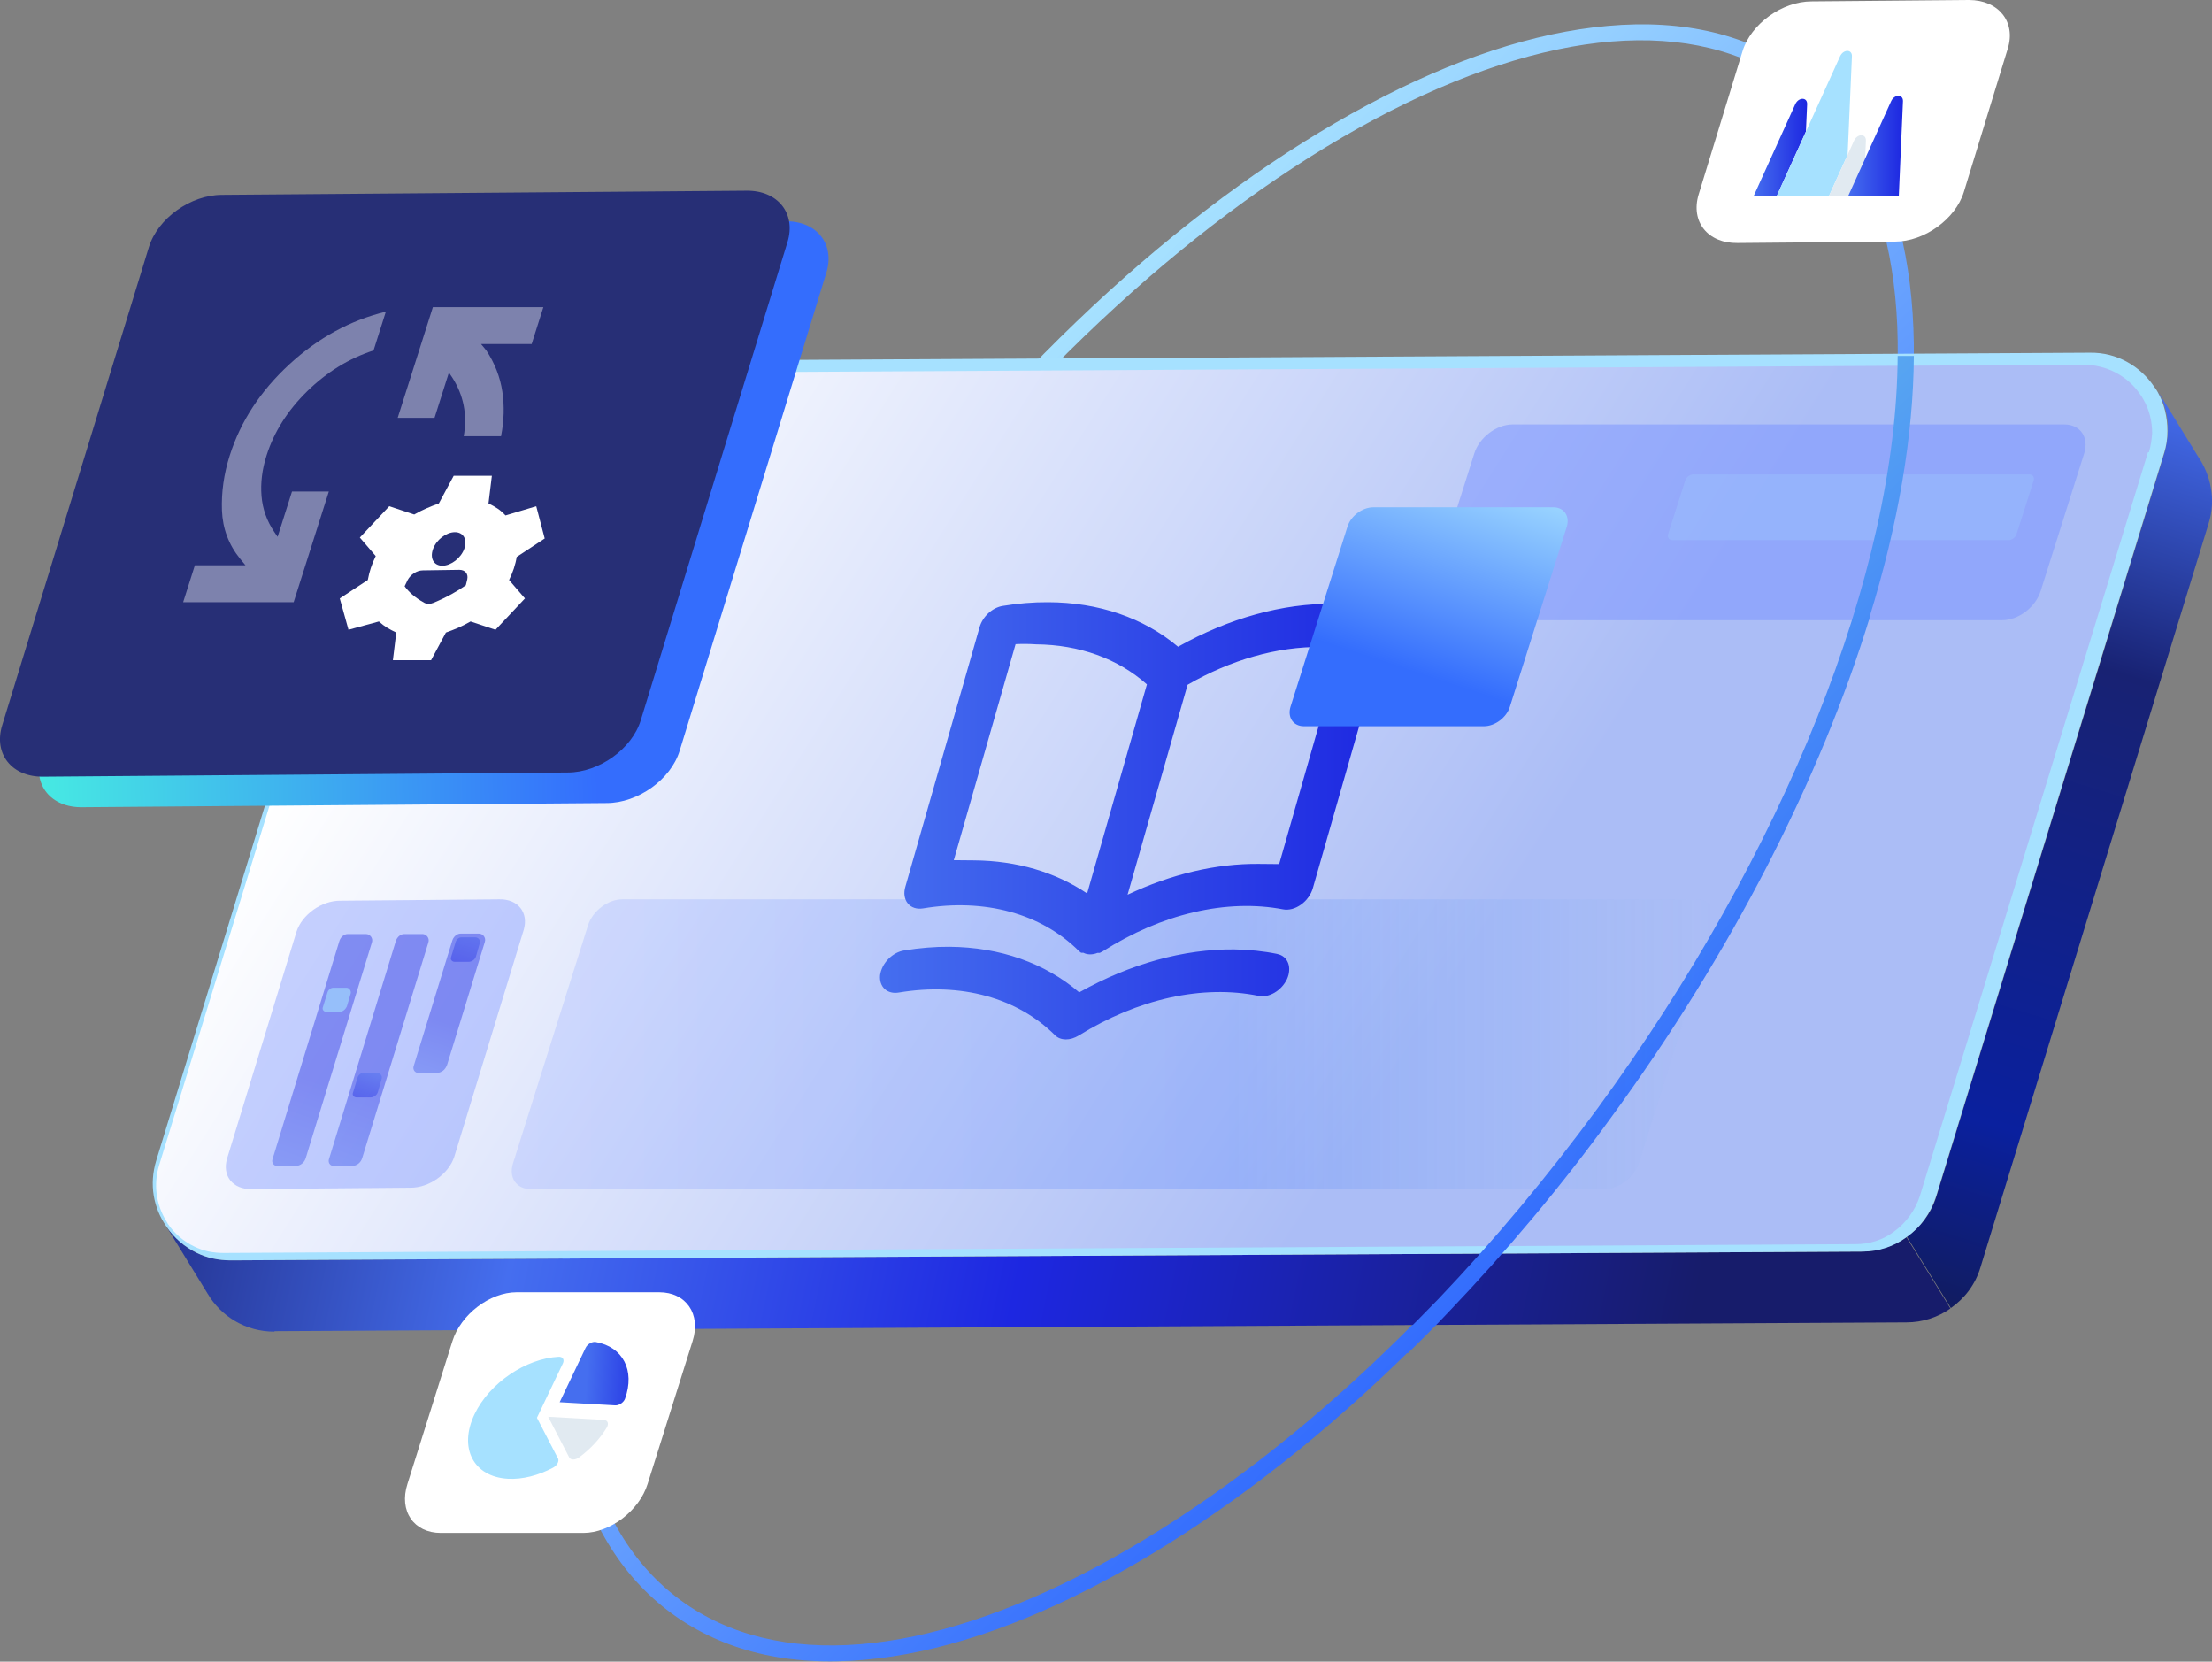 <svg width="478" height="359" viewBox="0 0 478 359" fill="none" xmlns="http://www.w3.org/2000/svg">
<rect x="0" y="0" width="478" height="359" fill="#808080" stroke="none"/>
<g clip-path="url(#clip0_2100_791)">
<path d="M403.97 133.5C406.77 124.4 408.97 115.6 410.57 106.9C414.37 86.2 414.57 67.8 411.17 52.3C407.57 36.1 400.17 23.7 389.07 15.6C377.97 7.5 363.97 4.1 347.37 5.6C331.57 7 314.17 12.7 295.47 22.7C276.97 32.6 258.17 46.1 239.67 62.9C220.57 80.3 202.47 100.5 186.17 122.8C169.77 145.2 155.97 168.4 145.17 191.9C134.77 214.6 127.47 236.6 123.67 257.3C119.87 278 119.67 296.4 123.07 311.9C126.67 328.1 134.07 340.5 145.17 348.6C156.27 356.7 170.27 360.1 186.87 358.6C202.67 357.2 220.07 351.5 238.77 341.5C257.27 331.6 276.07 318.1 294.57 301.3C313.67 283.9 331.77 263.7 348.07 241.4C364.47 219 378.27 195.8 389.07 172.3C395.17 159.1 400.17 146.1 403.97 133.5ZM133.67 231.6C144.37 196.8 163.47 159.8 188.97 124.9C221.07 81 259.57 45.8 297.17 25.7C334.37 5.9 366.27 3.3 386.97 18.4C407.67 33.5 414.77 64.7 407.07 106.2C399.27 148.1 377.37 195.4 345.17 239.3C313.07 283.2 274.57 318.4 236.97 338.5C199.77 358.3 167.87 360.9 147.17 345.8C126.47 330.7 119.37 299.5 127.07 258C128.67 249.4 130.87 240.6 133.57 231.6H133.67Z" fill="url(#paint0_linear_2100_791)"/>
<path d="M421.57 282.6C424.57 280.5 426.87 277.5 427.97 273.8L477.27 113.1C478.87 107.9 477.77 102.7 474.97 98.6L466.37 84.6C467.77 87.1 468.57 90 468.47 93C468.47 94.5 468.17 96.1 467.77 97.7L418.47 258.4C417.37 262 415.07 265.1 412.07 267.2L421.57 282.6Z" fill="url(#paint1_linear_2100_791)"/>
<path d="M59.37 287.6L411.97 285.7C415.47 285.7 418.77 284.6 421.47 282.7L411.97 267.3C409.27 269.2 405.97 270.3 402.47 270.4L49.87 272.3C47.17 272.3 44.77 271.7 42.57 270.7C39.87 269.4 37.67 267.4 35.97 265L44.87 279.5C47.77 284.4 53.07 287.7 59.27 287.7L59.37 287.6Z" fill="url(#paint2_linear_2100_791)"/>
<path d="M49.87 272.3L402.47 270.4C405.97 270.4 409.27 269.3 411.97 267.3C414.97 265.2 417.17 262.2 418.37 258.5L467.67 97.8C468.17 96.2 468.37 94.7 468.37 93.1C468.37 90.1 467.67 87.2 466.27 84.7C466.07 84.3 465.77 83.9 465.47 83.5C462.47 79.1 457.47 76.1 451.57 76.2L108.97 78.1C95.67 78.1 83.97 86.9 80.07 99.6L33.77 250.7C32.17 255.9 33.17 261 35.97 265C37.57 267.4 39.87 269.4 42.57 270.7C44.77 271.8 47.27 272.3 49.87 272.3Z" fill="#A6E1FF"/>
<path d="M464.37 97.7C464.77 96.4 464.97 95 465.07 93.6C465.07 91.1 464.47 88.5 463.17 86.3C462.97 85.9 462.77 85.6 462.47 85.2C459.77 81.2 455.17 78.8 450.27 78.8L107.67 80.7C101.57 80.7 95.87 82.7 90.97 86.3C86.07 89.9 82.57 94.9 80.77 100.7L34.37 251.8C33.17 255.8 33.67 260.1 35.87 263.7L36.27 264.4C37.67 266.5 39.67 268.2 41.97 269.3C43.97 270.3 46.07 270.7 48.37 270.7L400.97 268.8C403.97 268.8 406.87 267.9 409.27 266.1C411.87 264.2 413.87 261.5 414.87 258.4L464.17 97.7H464.37Z" fill="url(#paint3_linear_2100_791)"/>
<path opacity="0.4" d="M98.17 249.9L113.17 200.9C114.27 197.2 111.97 194.2 107.87 194.3L73.47 194.6C69.47 194.6 65.27 197.6 64.07 201.3L49.07 250.3C47.97 254 50.27 257 54.37 256.9L88.77 256.6C92.77 256.6 96.97 253.6 98.17 249.9Z" fill="#7892FF"/>
<path opacity="0.4" d="M66.07 250.2L80.37 203.6C80.67 202.7 79.97 201.8 79.07 201.8H75.17C74.37 201.8 73.67 202.4 73.37 203.2L58.87 250.5C58.67 251.2 59.17 251.9 59.87 251.9H63.87C64.87 251.9 65.77 251.2 66.07 250.2Z" fill="url(#paint4_linear_2100_791)"/>
<path opacity="0.4" d="M78.27 250.2L92.57 203.6C92.87 202.7 92.17 201.8 91.27 201.8H87.37C86.57 201.8 85.87 202.4 85.57 203.2L71.07 250.5C70.87 251.2 71.37 251.9 72.07 251.9H76.07C77.07 251.9 77.97 251.2 78.27 250.2Z" fill="url(#paint5_linear_2100_791)"/>
<path opacity="0.6" d="M74.97 217.4L75.77 214.7C75.97 214.1 75.47 213.4 74.87 213.4H72.07C71.47 213.4 70.97 213.8 70.77 214.4L69.77 217.6C69.57 218.1 69.97 218.6 70.47 218.6H73.37C74.07 218.6 74.67 218.1 74.97 217.4Z" fill="#A6E1FF"/>
<path opacity="0.4" d="M81.67 235.9L82.47 233.1C82.67 232.4 82.17 231.8 81.47 231.8H78.57C77.97 231.8 77.47 232.2 77.27 232.8L76.27 236.1C76.07 236.6 76.47 237.1 77.07 237.1H80.07C80.77 237.1 81.47 236.6 81.67 235.9Z" fill="url(#paint6_linear_2100_791)"/>
<path opacity="0.4" d="M102.87 206.6L103.67 203.8C103.87 203.1 103.37 202.5 102.67 202.5H99.77C99.17 202.5 98.67 202.9 98.47 203.5L97.47 206.8C97.27 207.3 97.67 207.8 98.27 207.8H101.27C101.97 207.8 102.67 207.3 102.87 206.6Z" fill="url(#paint7_linear_2100_791)"/>
<path opacity="0.4" d="M96.57 230.2L104.77 203.5C105.07 202.6 104.37 201.7 103.47 201.7H99.57C98.77 201.7 98.07 202.3 97.77 203.1L89.37 230.4C89.17 231.1 89.67 231.8 90.37 231.8H94.37C95.37 231.8 96.27 231.1 96.57 230.1V230.2Z" fill="url(#paint8_linear_2100_791)"/>
<path d="M424.37 41.5L433.87 10.5C435.67 4.7 431.87 0 425.47 0L391.47 0.3C385.07 0.3 378.37 5.2 376.57 11L367.07 42C365.27 47.9 369.07 52.6 375.47 52.5L409.47 52.2C415.87 52.2 422.57 47.3 424.37 41.5Z" fill="url(#paint9_linear_2100_791)"/>
<path d="M126.05 331.19H95.25C89.45 331.19 86.15 326.49 88.05 320.59L97.75 289.79C99.55 283.99 105.85 279.19 111.65 279.19H142.45C148.25 279.19 151.55 283.89 149.65 289.79L139.95 320.59C138.15 326.39 131.85 331.19 126.05 331.19Z" fill="url(#paint10_linear_2100_791)"/>
<path style="mix-blend-mode:overlay" d="M40.57 60L8.87 163.3C6.97 169.5 10.97 174.5 17.77 174.4L131.07 173.5C137.87 173.5 144.97 168.4 146.87 162.2L178.57 58.9C180.47 52.7 176.47 47.7 169.67 47.8L56.37 48.7C49.57 48.7 42.47 53.8 40.57 60Z" fill="url(#paint11_linear_2100_791)"/>
<path d="M32.17 53.4L0.47 156.7C-1.43 162.9 2.57 167.9 9.37 167.8L122.67 166.9C129.47 166.9 136.57 161.8 138.47 155.6L170.17 52.3C172.07 46.1 168.07 41.1 161.27 41.2L47.97 42.1C41.17 42.1 34.07 47.2 32.17 53.4Z" fill="#272F76"/>
<g opacity="0.5">
<path d="M432.67 134H313.47C309.97 134 308.07 131.2 309.17 127.7L318.57 98C319.67 94.5 323.37 91.7 326.87 91.7H446.07C449.57 91.7 451.47 94.5 450.37 98L440.97 127.7C439.87 131.2 436.17 134 432.67 134Z" fill="#7892FF"/>
</g>
<path opacity="0.2" d="M365.87 102.5H438.57C439.27 102.5 439.67 103.1 439.47 103.8L435.77 115.4C435.57 116.1 434.77 116.7 434.07 116.7H361.37C360.67 116.7 360.27 116.1 360.47 115.4L364.17 103.8C364.37 103.1 365.17 102.5 365.87 102.5Z" fill="#A6E1FF"/>
<path d="M403.97 133.4C410.17 113.3 413.47 94.2 413.57 76.9H410.07C409.87 123.5 385.57 184.3 345.27 239.4C334.47 254.1 322.87 268 310.77 280.7C307.77 283.8 304.67 286.9 301.67 289.9L304.17 292.4C307.27 289.4 310.37 286.3 313.37 283.1C325.57 270.3 337.37 256.3 348.17 241.4C374.07 206 393.37 168.3 404.07 133.3L403.97 133.4Z" fill="url(#paint12_linear_2100_791)"/>
<g opacity="0.2">
<path d="M134.37 194.3H366.57C369.67 194.3 371.37 196.8 370.37 199.9L354.17 251.3C353.17 254.4 349.87 256.9 346.77 256.9H114.67C111.57 256.9 109.87 254.4 110.87 251.3L127.07 199.9C128.07 196.8 131.37 194.3 134.47 194.3H134.37Z" fill="url(#paint13_linear_2100_791)"/>
</g>
<path d="M297.38 131.43C294.39 130.82 291.29 130.5 288.09 130.45C277.18 130.34 265.55 133.56 254.57 139.73C247.13 133.47 237.37 130.13 226.46 130.11C223.26 130.09 219.98 130.36 216.66 130.91C215.57 131.09 214.47 131.65 213.56 132.5C212.65 133.35 211.98 134.43 211.67 135.54L195.65 191.54C195.44 192.23 195.38 192.91 195.47 193.53C195.56 194.16 195.79 194.72 196.16 195.17C196.52 195.62 197.01 195.95 197.58 196.14C198.15 196.33 198.79 196.37 199.46 196.26C206.09 195.16 212.49 195.41 218.29 197C224.09 198.59 229.15 201.48 233.19 205.51L233.62 205.84H234.1C234.52 206.07 235.02 206.18 235.54 206.19C236.06 206.2 236.62 206.09 237.17 205.87H237.65L238.27 205.55C244.58 201.53 251.28 198.65 257.97 197.09C264.66 195.53 271.22 195.31 277.24 196.46C277.84 196.58 278.51 196.55 279.18 196.38C279.86 196.2 280.53 195.88 281.14 195.44C281.76 195 282.31 194.45 282.75 193.83C283.19 193.21 283.52 192.53 283.71 191.84L299.73 135.84C299.99 134.78 299.89 133.76 299.46 132.95C299.02 132.15 298.28 131.6 297.34 131.42L297.38 131.43ZM234.92 193.03C228.08 188.42 219.7 185.96 210.51 185.88L206.11 185.84L219.46 139.17C220.95 139.1 222.42 139.11 223.86 139.21C233.24 139.29 241.58 142.29 247.84 147.86L234.92 193.04V193.03ZM276.42 186.68L272.02 186.64C262.83 186.55 253.1 188.84 243.66 193.3L256.63 147.94C266.03 142.52 276.04 139.69 285.42 139.78C286.91 139.71 288.38 139.72 289.82 139.82L276.42 186.68ZM276.02 206.1C273.03 205.49 269.93 205.17 266.73 205.12C255.82 205.01 244.19 208.23 233.21 214.4C225.82 208.06 216.08 204.64 205.17 204.55C201.97 204.53 198.69 204.8 195.37 205.35C194.77 205.44 194.16 205.65 193.57 205.97C192.98 206.29 192.43 206.71 191.95 207.2C191.47 207.7 191.06 208.26 190.76 208.86C190.46 209.46 190.26 210.08 190.18 210.69C190.06 211.9 190.42 212.98 191.18 213.68C191.95 214.38 193.06 214.65 194.27 214.43C200.9 213.33 207.3 213.58 213.1 215.17C218.89 216.76 223.96 219.65 228 223.68C228.58 224.25 229.39 224.56 230.3 224.57C231.21 224.58 232.19 224.28 233.1 223.73C239.42 219.8 246.11 217.02 252.78 215.54C259.45 214.07 265.96 213.93 271.93 215.15C273.01 215.39 274.26 215.15 275.42 214.47C276.58 213.79 277.55 212.73 278.12 211.52C278.39 210.91 278.55 210.29 278.58 209.69C278.62 209.09 278.54 208.52 278.34 208.02C278.14 207.52 277.84 207.09 277.43 206.76C277.03 206.43 276.54 206.21 276 206.11L276.02 206.1Z" fill="url(#paint14_linear_2100_791)"/>
<path style="mix-blend-mode:overlay" d="M296.77 109.6H335.67C337.97 109.6 339.27 111.5 338.57 113.8L326.27 152.7C325.57 155 323.07 156.9 320.67 156.9H281.77C279.47 156.9 278.17 155 278.87 152.7L291.17 113.8C291.87 111.5 294.37 109.6 296.77 109.6Z" fill="url(#paint15_linear_2100_791)"/>
<path d="M390.26 28.4L383.93 42.36H378.95L387.94 22.53C388.65 20.95 390.58 20.95 390.51 22.53L390.25 28.4H390.26Z" fill="url(#paint16_linear_2100_791)"/>
<path d="M399.259 33.45L395.219 42.36H383.939L390.269 28.4L397.619 12.18C398.329 10.6 400.259 10.6 400.189 12.18L399.259 33.45Z" fill="#A6E1FF"/>
<path d="M403.04 34.26L399.37 42.36H395.22L399.26 33.45L400.64 30.41C401.35 28.83 403.28 28.83 403.21 30.41L403.04 34.26Z" fill="#E1EAF1"/>
<path d="M410.32 42.36H399.37L403.04 34.26L408.65 21.89C409.36 20.31 411.29 20.31 411.22 21.89L410.32 42.36Z" fill="url(#paint17_linear_2100_791)"/>
<path d="M131.15 308.37C129.66 310.85 127.56 313.08 125.14 314.87C124.32 315.48 123.32 315.48 123 314.87L118.46 306.09L130.48 306.77C131.32 306.82 131.62 307.57 131.14 308.37H131.15Z" fill="#E1EAF1"/>
<path d="M120.58 315.08C120.89 315.69 120.39 316.64 119.49 317.11C116.34 318.76 112.92 319.67 109.75 319.49C102.3 319.07 99.07 312.83 102.54 305.55C105.77 298.78 113.64 293.5 120.72 293.13C121.6 293.08 122.02 293.76 121.63 294.57L116.03 306.31L120.57 315.09L120.58 315.08Z" fill="#A6E1FF"/>
<path d="M132.96 303.63L120.94 302.95L126.54 291.21C126.93 290.39 127.96 289.8 128.75 289.94C134.62 290.99 137.25 296.08 135.07 302.18C134.78 303 133.79 303.67 132.96 303.63Z" fill="url(#paint18_linear_2100_791)"/>
<path opacity="0.4" d="M97.01 80.5L97.689 81.5C98.939 83.43 99.769 85.45 100.189 87.58C100.609 89.71 100.609 91.93 100.209 94.25H108.269C108.929 90.93 109.019 87.71 108.549 84.59C108.079 81.47 106.929 78.51 105.099 75.72L103.949 74.33H114.889L117.419 66.36H93.54L85.939 90.27H93.9L96.999 80.51L97.01 80.5Z" fill="white"/>
<path opacity="0.4" d="M59.98 115.97L59.3 114.97C57.67 112.58 56.74 109.98 56.51 107.15C56.28 104.33 56.64 101.42 57.59 98.43C59.21 93.32 62.14 88.69 66.38 84.53C70.62 80.38 75.4 77.44 80.72 75.71L83.38 67.34C75.69 69.2 68.73 73 62.5 78.74C56.27 84.49 51.98 91.05 49.64 98.42C48.37 102.4 47.82 106.36 47.96 110.28C48.11 114.2 49.42 117.69 51.9 120.74L53.05 122.13H42.11L39.58 130.1H63.46L71.06 106.19H63.1L60 115.95L59.98 115.97Z" fill="white"/>
<path d="M111.649 120.33L117.709 116.34L115.879 109.37L109.239 111.36C108.679 110.76 108.109 110.26 107.519 109.87C106.929 109.47 106.269 109.11 105.559 108.77L106.289 102.79H98.039L94.829 108.77C93.899 109.1 93.009 109.45 92.169 109.82C91.329 110.18 90.439 110.63 89.509 111.16L84.119 109.37L77.759 116.14L81.189 120.13C80.749 121.06 80.389 121.92 80.129 122.72C79.869 123.52 79.649 124.38 79.479 125.31L73.419 129.29L75.309 136.06L81.879 134.27C82.459 134.8 83.049 135.25 83.659 135.62C84.259 135.98 84.919 136.33 85.629 136.66L84.899 142.64H93.149L96.359 136.66C97.299 136.33 98.179 135.98 99.029 135.62C99.869 135.25 100.759 134.8 101.689 134.27L107.079 136.06L113.439 129.29L110.009 125.31C110.409 124.51 110.749 123.68 111.039 122.82C111.319 121.96 111.529 121.13 111.649 120.33ZM93.559 118.65C94.269 116.64 96.389 115.01 98.259 114.98C100.139 114.96 101.039 116.55 100.329 118.55C99.619 120.55 97.499 122.19 95.629 122.22C93.749 122.24 92.849 120.65 93.559 118.65ZM100.979 125.13L100.659 126.45L100.629 126.47C98.919 127.67 96.619 129.01 93.669 130.24C92.969 130.53 92.259 130.53 91.739 130.26C89.619 129.11 88.289 127.84 87.439 126.66L88.089 125.31C88.709 124.14 90.049 123.26 91.289 123.23L99.259 123.11C100.479 123.11 101.219 123.94 100.979 125.12V125.13Z" fill="white"/>
</g>
<defs>
<linearGradient id="paint0_linear_2100_791" x1="339.47" y1="259.25" x2="194.77" y2="104.95" gradientUnits="userSpaceOnUse">
<stop stop-color="#346DFD"/>
<stop offset="1" stop-color="#A6E1FF"/>
</linearGradient>
<linearGradient id="paint1_linear_2100_791" x1="475.35" y1="87.35" x2="416.03" y2="280.9" gradientUnits="userSpaceOnUse">
<stop stop-color="#456EEF"/>
<stop offset="0.3" stop-color="#182273"/>
<stop offset="0.8" stop-color="#0A209E"/>
<stop offset="1" stop-color="#111C60"/>
</linearGradient>
<linearGradient id="paint2_linear_2100_791" x1="8.56" y1="230.56" x2="361.76" y2="303.86" gradientUnits="userSpaceOnUse">
<stop stop-color="#171C6B"/>
<stop offset="0.3" stop-color="#456EEF"/>
<stop offset="0.6" stop-color="#1D27E1"/>
<stop offset="1" stop-color="#171C6B"/>
</linearGradient>
<linearGradient id="paint3_linear_2100_791" x1="111.92" y1="87.88" x2="312.92" y2="214.98" gradientUnits="userSpaceOnUse">
<stop stop-color="white"/>
<stop offset="1" stop-color="#ABBDF6"/>
</linearGradient>
<linearGradient id="paint4_linear_2100_791" x1="56.5" y1="265.91" x2="67.7" y2="232.71" gradientUnits="userSpaceOnUse">
<stop stop-color="#456EEF"/>
<stop offset="1" stop-color="#1D27E1"/>
</linearGradient>
<linearGradient id="paint5_linear_2100_791" x1="68.69" y1="265.81" x2="79.89" y2="232.71" gradientUnits="userSpaceOnUse">
<stop stop-color="#456EEF"/>
<stop offset="1" stop-color="#1D27E1"/>
</linearGradient>
<linearGradient id="paint6_linear_2100_791" x1="80.39" y1="231.37" x2="78.49" y2="237.57" gradientUnits="userSpaceOnUse">
<stop stop-color="#456EEF"/>
<stop offset="1" stop-color="#1D27E1"/>
</linearGradient>
<linearGradient id="paint7_linear_2100_791" x1="101.58" y1="202.1" x2="99.68" y2="208.3" gradientUnits="userSpaceOnUse">
<stop stop-color="#456EEF"/>
<stop offset="1" stop-color="#1D27E1"/>
</linearGradient>
<linearGradient id="paint8_linear_2100_791" x1="89.11" y1="240.71" x2="95.91" y2="220.41" gradientUnits="userSpaceOnUse">
<stop stop-color="#456EEF"/>
<stop offset="1" stop-color="#1D27E1"/>
</linearGradient>
<linearGradient id="paint9_linear_2100_791" x1="439.04" y1="97.97" x2="474.44" y2="163.77" gradientUnits="userSpaceOnUse">
<stop stop-color="white"/>
<stop offset="1" stop-color="#99B3FE"/>
</linearGradient>
<linearGradient id="paint10_linear_2100_791" x1="138.69" y1="325.26" x2="188.59" y2="375.76" gradientUnits="userSpaceOnUse">
<stop stop-color="white"/>
<stop offset="1" stop-color="#99B3FE"/>
</linearGradient>
<linearGradient id="paint11_linear_2100_791" x1="127.97" y1="110.35" x2="-9.13" y2="113.35" gradientUnits="userSpaceOnUse">
<stop stop-color="#346DFD"/>
<stop offset="1" stop-color="#49FBDF"/>
</linearGradient>
<linearGradient id="paint12_linear_2100_791" x1="386.96" y1="214.71" x2="328.95" y2="152.8" gradientUnits="userSpaceOnUse">
<stop stop-color="#346DFD"/>
<stop offset="1" stop-color="#58A6F1"/>
</linearGradient>
<linearGradient id="paint13_linear_2100_791" x1="110.59" y1="225.6" x2="370.66" y2="225.6" gradientUnits="userSpaceOnUse">
<stop stop-color="#7892FF"/>
<stop offset="0.6" stop-color="#346DFD"/>
<stop offset="1" stop-color="#58A6F1" stop-opacity="0"/>
</linearGradient>
<linearGradient id="paint14_linear_2100_791" x1="190.17" y1="177.33" x2="299.92" y2="177.33" gradientUnits="userSpaceOnUse">
<stop stop-color="#456EEF"/>
<stop offset="1" stop-color="#1D27E1"/>
</linearGradient>
<linearGradient id="paint15_linear_2100_791" x1="304.85" y1="144.96" x2="320.35" y2="98.06" gradientUnits="userSpaceOnUse">
<stop stop-color="#346DFD"/>
<stop offset="1" stop-color="#A6E1FF"/>
</linearGradient>
<linearGradient id="paint16_linear_2100_791" x1="378.96" y1="31.86" x2="390.52" y2="31.86" gradientUnits="userSpaceOnUse">
<stop stop-color="#456EEF"/>
<stop offset="1" stop-color="#1D27E1"/>
</linearGradient>
<linearGradient id="paint17_linear_2100_791" x1="399.37" y1="31.54" x2="411.22" y2="31.54" gradientUnits="userSpaceOnUse">
<stop stop-color="#456EEF"/>
<stop offset="1" stop-color="#1D27E1"/>
</linearGradient>
<linearGradient id="paint18_linear_2100_791" x1="126.789" y1="296.558" x2="141.286" y2="297.376" gradientUnits="userSpaceOnUse">
<stop stop-color="#456EEF"/>
<stop offset="1" stop-color="#1D27E1"/>
</linearGradient>
<clipPath id="clip0_2100_791">
<rect width="478.01" height="358.95" fill="white"/>
</clipPath>
</defs>
</svg>
